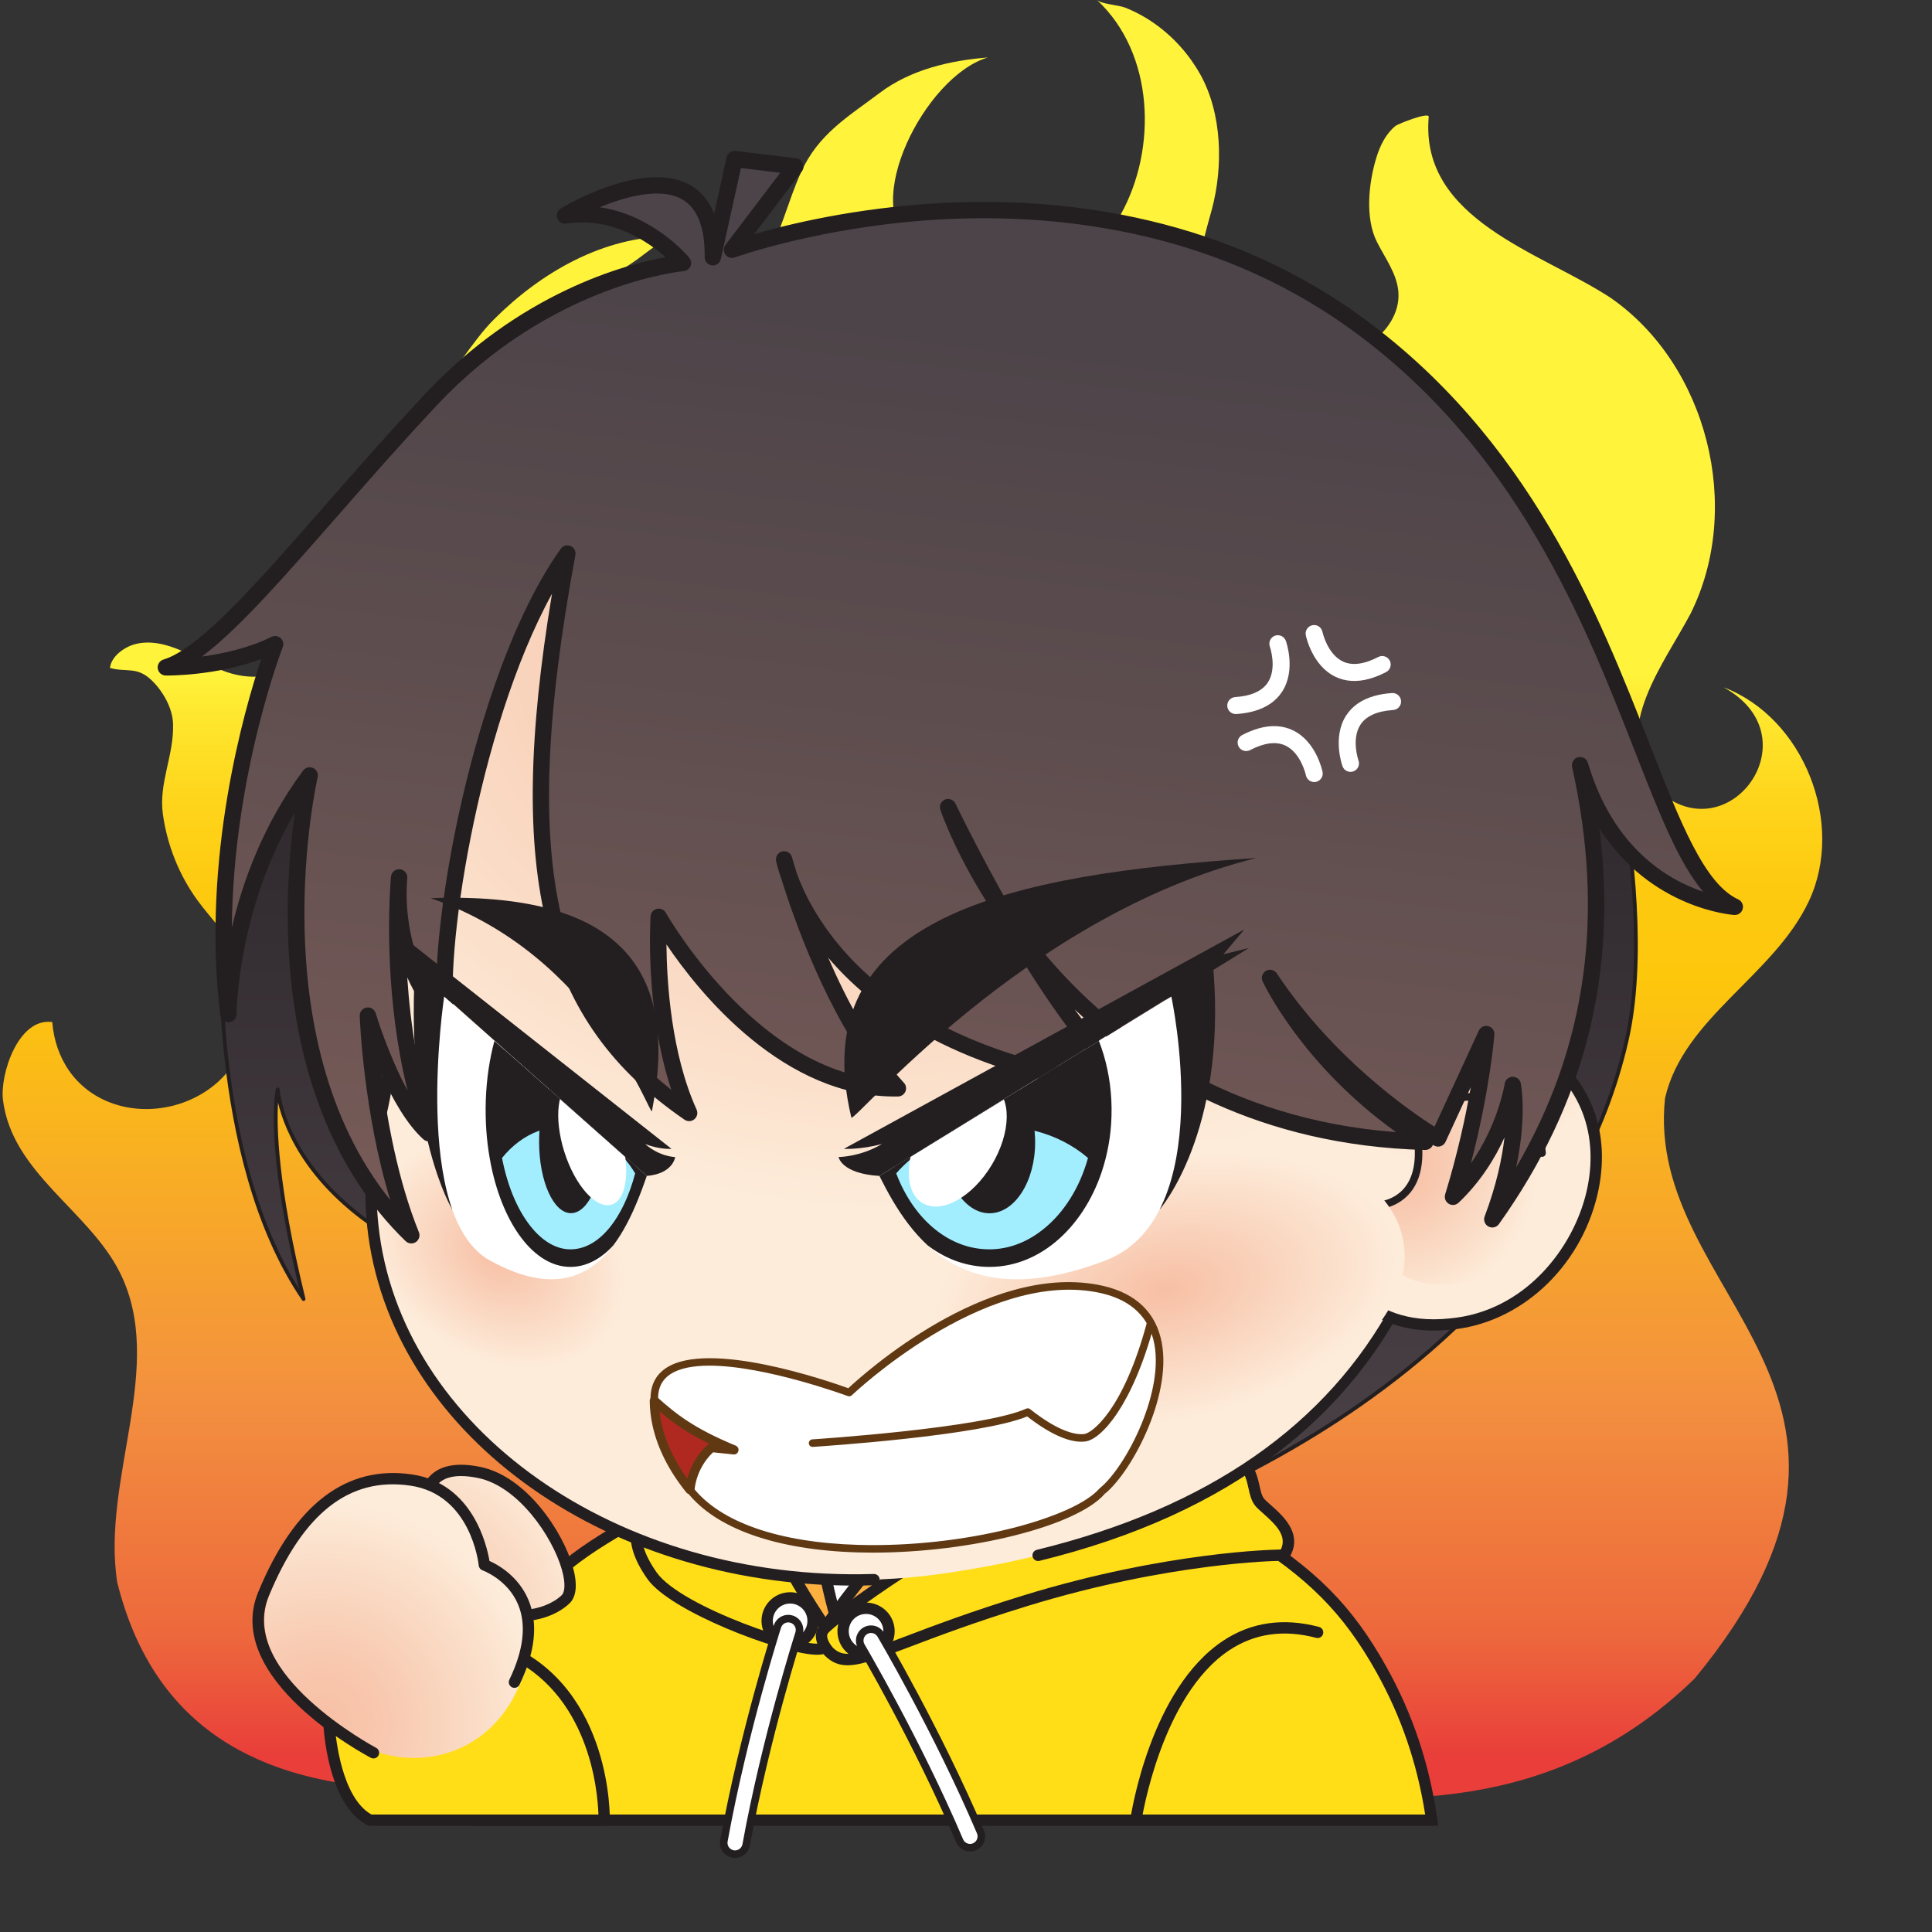 <?xml version="1.0" encoding="UTF-8"?>
<!DOCTYPE svg PUBLIC '-//W3C//DTD SVG 1.0//EN'
          'http://www.w3.org/TR/2001/REC-SVG-20010904/DTD/svg10.dtd'>
<svg height="512.2" preserveAspectRatio="xMidYMid meet" version="1.0" viewBox="17.7 8.7 512.1 512.2" width="512.1" xmlns="http://www.w3.org/2000/svg" xmlns:xlink="http://www.w3.org/1999/xlink" zoomAndPan="magnify"
><rect x="17.7" y="8.7" width="512.1" height="512.2" fill="#333333" stroke="none"/><linearGradient gradientTransform="matrix(1.035 0 0 -1.049 9.18 520.074)" gradientUnits="userSpaceOnUse" id="a" x1="241.909" x2="241.909" xlink:actuate="onLoad" xlink:show="other" xlink:type="simple" y1="317.375" y2="43.642"
  ><stop offset="0" stop-color="#fff33b"
    /><stop offset=".04" stop-color="#fee72e"
    /><stop offset=".117" stop-color="#fed51b"
    /><stop offset=".196" stop-color="#fdca10"
    /><stop offset=".281" stop-color="#fdc70c"
    /><stop offset=".668" stop-color="#f3903f"
    /><stop offset=".888" stop-color="#ed683c"
    /><stop offset="1" stop-color="#e93e3a"
  /></linearGradient
  ><path d="M466.929,453.579c62.789-76.231-13.534-101.26-7.891-153.808 c4.896-21.295,28.799-32.432,38.102-52.161c9.759-20.698-1.382-48.694-22.575-56.728c24.794,13.568-0.183,46.362-19.429,25.397 c-9.789-15.057,3.652-31.623,10.676-44.937c14.005-28.083,4.412-65.955-21.203-83.707c-18.272-12.031-50.589-20.595-48.212-47.968 c0.121-1.396-8.128,1.861-8.807,2.412c-2.586,2.098-4.099,5.26-5.059,8.377c-2.06,6.69-3.059,16.032,0.14,22.364 c2.209,4.374,5.38,8.526,5.698,13.416c0.354,5.415-3.09,10.597-7.725,13.419c-4.634,2.823-10.261,3.589-15.683,3.393 c-6.509-0.234-13.087-1.828-18.509-5.437s-9.57-9.384-10.371-15.847c-0.735-5.948,1.313-11.833,2.855-17.624 c3.021-11.346,2.716-25.404-3.133-35.799c-2.955-5.253-7.082-9.864-12.004-13.346c-2.441-1.726-5.08-3.179-7.862-4.277 c-1.685-0.666-6.319-0.945-7.487-2.029c30.62,28.412,2.564,101.497-48.836,64.755c-14.146-10.112,3.29-44.619,19.929-49.508 c-10.008,0.785-20.448,3.203-28.608,9.351c-8.465,6.378-16.358,10.919-20.964,21.189c-3.532,7.877-5.451,16.47-9.719,23.974 c-6.813,11.977-19.673,20.298-33.391,21.606c-3.664,0.349-7.809,0.042-10.304-2.664c-2.591-2.811-2.404-7.382-0.518-10.707 c1.886-3.325,5.108-5.653,8.334-7.705c3.797-2.417,7.266-5.746,11.298-7.608c-17.976-0.119-34.639,9.58-47.039,21.98 c-6.131,6.131-10.245,14.459-16.686,19.899c-6.977,5.896-10.773,14.474-12.978,23.167c-2.564,10.116-3.41,20.705-7.187,30.435 c-5.177,13.333-18.942,25.167-34.028,19.972c-4.089-1.408-7.776-3.767-11.721-5.537c-3.945-1.77-8.408-2.954-12.583-1.828 c-2.821,0.762-6.301,3.239-6.598,6.289c4.395,1.234,7.123-0.519,11.07,3.296c2.965,2.865,5.517,7.313,5.651,11.518 c0.268,8.412-3.853,15.64-2.693,23.971c1.139,8.186,4.285,16.095,9.145,22.783c3.735,5.14,8.466,9.608,11.356,15.266 c5.042,9.862,3.369,22.751-4.022,31c-7.391,8.249-20.02,11.321-30.375,7.388c-9.316-3.539-14.655-11.722-15.431-21.369 c-9.06-1.238-13.895,13.959-13.064,20.653c2.41,19.45,22.862,29.363,31.032,45.839c12.29,24.76-4.978,54.608-0.751,81.996 c19.728,79.368,115.675,52.088,173.614,43.01C304.036,458.296,397.919,520.854,466.929,453.579L466.929,453.579z" fill="url(#a)"
  /><g
  ><linearGradient gradientTransform="matrix(1 0 0 -1 8.4 488.1)" gradientUnits="userSpaceOnUse" id="b" x1="255.352" x2="255.352" xlink:actuate="onLoad" xlink:show="other" xlink:type="simple" y1="309.878" y2="64.852"
    ><stop offset="0" stop-color="#2a2428"
      /><stop offset="1" stop-color="#4d4449"
    /></linearGradient
    ><path d="M76.413,251.918c0,0-4.23,63.046,21.754,101.115c-10.273-41.896-6.849-55.593-6.849-55.593 s1.008,22.962,32.632,40.688c29.407,5.036,177.177,80.224,177.177,80.224s124.936-34.384,147.721-133.803 c9.804-42.779-12.409-116.552-12.409-116.552l-239.17-26.662l-34.645,8.058C162.623,149.393,90.11,149.796,76.413,251.918 L76.413,251.918z" fill="url(#b)"
    /><g id="change1_5"
    ><path d="M301.127,418.851c-0.078,0-0.156-0.02-0.228-0.055c-1.477-0.751-148.037-75.21-177.034-80.176 c-0.057-0.009-0.11-0.028-0.16-0.057c-24.201-13.565-30.621-30.409-32.302-37.593c-0.401,6.279-0.126,21.866,7.249,51.942 c0.058,0.235-0.062,0.478-0.281,0.576c-0.22,0.098-0.479,0.025-0.617-0.175c-25.783-37.775-21.882-100.798-21.84-101.431 c0.001-0.012,0.002-0.022,0.003-0.033c7.101-52.942,30.273-78.116,48.465-89.912c19.176-12.437,37.017-13.022,38.179-13.046 l34.593-8.044c0.057-0.014,0.113-0.017,0.169-0.011l239.169,26.662c0.199,0.022,0.366,0.161,0.423,0.354 c0.224,0.739,22.14,74.389,12.419,116.807c-11.81,51.525-51.452,85.266-82.63,104.497c-33.753,20.82-65.133,29.589-65.445,29.675 C301.216,418.845,301.171,418.851,301.127,418.851L301.127,418.851z M124.12,337.65c28.887,5.041,171.206,77.194,177.06,80.167 c2.638-0.754,32.74-9.605,65.023-29.524c31.007-19.129,70.429-52.676,82.157-103.854c9.338-40.744-10.748-110.666-12.307-115.979 l-238.755-26.614l-34.563,8.036c-0.035,0.01-0.072,0.014-0.109,0.014c-0.181,0.001-18.253,0.257-37.748,12.917 c-17.993,11.685-40.919,36.639-47.967,89.157c-0.081,1.259-3.627,60.896,20.095,98.389c-9.367-39.363-6.312-52.485-6.172-53.037 c0.06-0.241,0.289-0.4,0.535-0.376c0.247,0.025,0.438,0.227,0.449,0.475C91.829,297.645,93.207,320.288,124.12,337.65 L124.12,337.65z" fill="#231F20"
    /></g
  ></g
  ><g
  ><g id="change2_2"
    ><path d="M397.199,491.171H143.72c0-60.171,21.66-68.431,59.88-88.7v-0.011c4.11-2.17,8.41-4.489,12.891-7.029 c25.72-14.561,66.76-16.83,90.209-4.24c2.851,1.52,5.69,3.08,8.54,4.649c0.05,0.021,0.101,0.051,0.15,0.08 c10.649,5.87,21.31,12.051,32.02,18.65c18.641,11.49,27.83,21.2,36.511,36.771C392.42,466.6,395.67,480.45,397.199,491.171 L397.199,491.171z" fill="#FFDE17"
    /></g
    ><g id="change1_23"
    ><path d="M398.93,492.671H142.22v-1.5c0-58.097,20.75-69.013,55.125-87.098c1.555-0.818,3.14-1.651,4.755-2.506 v-0.001l0.8-0.433c4.844-2.557,8.928-4.783,12.852-7.008c26.729-15.13,67.848-17.04,91.658-4.257 c2.836,1.513,5.667,3.067,8.507,4.632c0.076,0.037,0.153,0.079,0.229,0.124c11.187,6.166,21.682,12.278,32.052,18.669 c18.257,11.255,27.948,21.02,37.033,37.316c6.963,12.5,11.364,25.698,13.455,40.349L398.93,492.671z M145.224,489.671h250.235 c-2.131-13.6-6.342-25.916-12.851-37.601c-8.804-15.792-18.221-25.271-35.986-36.223c-10.328-6.365-20.781-12.454-31.957-18.613 c-0.035-0.021-0.024-0.018-0.01-0.012l-0.14-0.068c-2.844-1.566-5.679-3.124-8.522-4.64c-22.622-12.146-63.27-10.21-88.765,4.222 c-3.758,2.13-7.66,4.262-12.225,6.679l-0.701,0.38c-1.894,1.005-3.748,1.98-5.562,2.935 C164.54,424.722,145.562,434.71,145.224,489.671L145.224,489.671z" fill="#231F20"
    /></g
  ></g
  ><g
  ><g
    ><g
      ><g id="change3_3"
        ><path d="M226.269,400.846c0,0,33.694-8.054,53.575-7.118c19.881,0.934-40.999,48.743-40.999,48.743 S227.211,418.578,226.269,400.846z" fill="#FFF"
        /></g
        ><g id="change1_2"
        ><path d="M238.845,443.97c-0.112,0-0.225-0.014-0.336-0.038c-0.442-0.103-0.814-0.397-1.013-0.805 c-0.48-0.987-11.778-24.372-12.726-42.203c-0.038-0.723,0.445-1.369,1.149-1.538c1.384-0.331,34.126-8.095,53.994-7.158 c3.562,0.167,4.803,1.749,5.218,3.046c0.915,2.863-0.344,8.92-21.746,28.387c-11.49,10.45-23.495,19.896-23.615,19.989 C239.504,443.859,239.177,443.97,238.845,443.97L238.845,443.97z M227.851,402.02c1.153,14.362,9.009,32.534,11.551,38.1 c19.347-15.35,44.637-38.412,42.872-43.931c-0.237-0.747-1.669-0.923-2.501-0.962 C262.465,394.415,234.084,400.601,227.851,402.02L227.851,402.02z" fill="#231F20"
        /></g
      ></g
      ><g id="change1_13"
      ><path d="M239.453,408.715c-0.724,0-1.36-0.523-1.479-1.261c-0.132-0.817,0.424-1.588,1.242-1.72 c1.03-0.166,25.367-4.057,37.266-3.523c0.828,0.037,1.469,0.738,1.432,1.566s-0.726,1.467-1.566,1.431 c-11.599-0.522-36.404,3.448-36.653,3.488C239.612,408.709,239.531,408.715,239.453,408.715L239.453,408.715z" fill="#231F20"
      /></g
      ><g
      ><g id="change4_1"
        ><path d="M239.876,439.848c0,0-7.849-25.944-6.894-46.128c0.955-20.185-14.862-3.143-16.777,2.029 s-1.074,17.591,4.501,29.011c5.575,11.419,17.073,20.421,17.073,20.421L239.876,439.848z" fill="#FBB040"
        /></g
        ><g id="change1_20"
        ><path d="M237.779,446.681c-0.332,0-0.657-0.11-0.925-0.319c-0.479-0.376-11.836-9.348-17.497-20.943 c-5.602-11.476-6.718-24.36-4.56-30.189c1.301-3.515,9.485-13.707,15.238-12.531c3.266,0.665,4.762,4.397,4.444,11.093 c-0.931,19.688,6.752,45.365,6.83,45.623c0.099,0.323,0.084,0.67-0.04,0.983l-2.097,5.333c-0.173,0.441-0.544,0.774-1.001,0.898 C238.043,446.663,237.911,446.681,237.779,446.681L237.779,446.681z M229.007,385.596c-3.492,0-10.18,7.39-11.396,10.675 c-1.591,4.296-1.278,16.112,4.442,27.831c4.151,8.502,11.81,15.731,15.092,18.59l1.146-2.913 c-1.118-3.816-7.701-27.224-6.808-46.13c0.227-4.781-0.52-7.701-2.047-8.012C229.3,385.609,229.157,385.596,229.007,385.596z" fill="#231F20"
        /></g
      ></g
      ><g
      ><g id="change2_4"
        ><path d="M219.923,386.692c0,0-2.08,21.278,6.962,37.681c9.042,16.403,12.66,17.499,9.584,20.89 c-3.076,3.39-39.318-9.564-45.912-18.873c-6.594-9.31-4.021-14.202-1.732-16.456c2.288-2.254,13.664-5.459,13.664-5.459 S205.314,387.286,219.923,386.692z" fill="#FFDE17"
        /></g
        ><g id="change1_32"
        ><path d="M234.282,447.314c-0.256,0-0.524-0.009-0.808-0.026c-9.326-0.562-38.013-11.378-44.143-20.031 c-7.237-10.217-4.084-15.908-1.562-18.393c2.183-2.148,10.335-4.678,13.438-5.584c0.896-3.777,5.088-17.537,18.65-18.088 c0.438-0.023,0.854,0.153,1.151,0.468c0.298,0.315,0.445,0.744,0.403,1.176c-0.021,0.208-1.921,21.021,6.781,36.813 c3.188,5.781,5.663,9.598,7.472,12.384c3.303,5.09,4.669,7.196,1.91,10.237C236.938,446.977,235.88,447.314,234.282,447.314 L234.282,447.314z M218.303,388.345c-11.749,1.701-14.23,15.751-14.334,16.375c-0.096,0.572-0.514,1.041-1.073,1.198 c-4.255,1.199-11.552,3.642-13.019,5.084c-4.082,4.018-1.217,10.113,1.903,14.521c6.494,9.168,39.993,20.424,43.634,18.67 c1.04-1.147,1.092-1.359-2.262-6.527c-1.833-2.824-4.343-6.693-7.582-12.568C217.841,411.075,218.01,393.902,218.303,388.345 L218.303,388.345z M235.452,444.174C235.453,444.173,235.452,444.174,235.452,444.174z" fill="#231F20"
        /></g
      ></g
      ><g id="change1_14"
      ><path d="M201.777,418.117c-0.007,0-0.014,0-0.021,0c-0.828-0.011-1.491-0.692-1.479-1.521 c0.006-0.378,0.137-9.313,1.011-13.661c0.164-0.813,0.955-1.337,1.766-1.175c0.812,0.163,1.338,0.953,1.175,1.766 c-0.819,4.08-0.951,13.021-0.952,13.111C203.265,417.458,202.596,418.117,201.777,418.117L201.777,418.117z" fill="#231F20"
      /></g
      ><g
      ><g id="change4_2"
        ><path d="M235.926,440.777c0,0,22.752-34.338,49.359-50.67c26.606-16.331,34.229-14.42,39.124-7.052 c4.896,7.367,10.703,12.974,10.703,12.974l-88.501,45.955L235.926,440.777z" fill="#FBB040"
        /></g
        ><g id="change1_21"
        ><path d="M246.612,443.484c-0.056,0-0.111-0.003-0.168-0.009l-10.687-1.208c-0.52-0.059-0.97-0.383-1.191-0.856 c-0.221-0.473-0.18-1.026,0.109-1.463c0.229-0.346,23.243-34.803,49.825-51.119c27.059-16.607,35.581-15,41.159-6.604 c4.75,7.149,10.438,12.67,10.495,12.725c0.349,0.335,0.512,0.817,0.443,1.295c-0.069,0.479-0.365,0.894-0.793,1.115 l-88.501,45.955C247.089,443.427,246.852,443.484,246.612,443.484L246.612,443.484z M238.582,439.567l7.745,0.875l86.291-44.808 c-2.062-2.158-5.963-6.489-9.458-11.749c-3.796-5.715-9.488-9.441-37.091,7.5C263.761,405.079,243.92,431.974,238.582,439.567 L238.582,439.567z" fill="#231F20"
        /></g
      ></g
      ><g
      ><g id="change2_3"
        ><path d="M237.391,446.484c0,0-3.106-3.324-1.466-5.707c1.642-2.383,33.805-26.673,63.13-37.717 s44.551-10.291,48.012-6.755c3.462,3.534,2.571,8.047,4.451,10.486c1.879,2.441,10.436,7.248,6.805,13.708 c-0.281,0.499-1.842,0.44-1.842,0.44s-28.662,0.274-66.98,12.051C251.181,444.768,243.481,452.498,237.391,446.484 L237.391,446.484z" fill="#FFDE17"
        /></g
        ><g id="change1_24"
        ><path d="M242.337,450.102c-2.371,0-4.211-0.784-6-2.55c-0.015-0.015-0.028-0.028-0.042-0.043 c-1.46-1.563-3.441-4.917-1.605-7.583c2.128-3.086,34.831-27.347,63.837-38.271c30.134-11.348,45.561-10.54,49.613-6.4 c2.328,2.377,2.938,5.124,3.428,7.33c0.303,1.366,0.565,2.545,1.141,3.292c0.327,0.427,1.057,1.07,1.828,1.751 c3.186,2.813,8.518,7.521,5.096,13.607c-0.604,1.073-2.072,1.247-3.206,1.205c-0.213,0.004-28.842,0.417-66.483,11.985 c-13.975,4.295-23.869,8.053-31.095,10.796C250.916,448.233,245.996,450.102,242.337,450.102L242.337,450.102z M238.469,445.439 c3.044,2.984,6.536,1.83,19.314-3.023c7.263-2.758,17.211-6.534,31.278-10.857c38.086-11.706,67.118-12.114,67.407-12.117 c0.259,0.006,0.537-0.007,0.733-0.032c1.691-3.513-1.105-6.401-4.65-9.531c-0.921-0.813-1.717-1.516-2.222-2.17 c-0.981-1.274-1.326-2.828-1.69-4.471c-0.449-2.024-0.914-4.117-2.644-5.882c-2.063-2.107-14.423-4.938-46.411,7.108 c-29.14,10.975-60.555,34.702-62.433,37.176C236.385,442.756,237.991,444.917,238.469,445.439L238.469,445.439z" fill="#231F20"
        /></g
      ></g
    ></g
    ><g
    ><g
      ><g id="change3_2"
        ><circle cx="247.258" cy="441.078" fill="#FFF" r="6.085"
        /></g
        ><g id="change1_1"
        ><path d="M247.243,448.664c-1.711,0-3.36-0.574-4.719-1.658c-1.583-1.265-2.579-3.069-2.805-5.083 s0.347-3.994,1.611-5.577c1.264-1.583,3.068-2.58,5.083-2.806c2.012-0.226,3.994,0.347,5.578,1.61 c1.583,1.264,2.578,3.069,2.805,5.083c0.226,2.013-0.346,3.994-1.61,5.578c-1.264,1.583-3.068,2.579-5.083,2.805 C247.815,448.648,247.528,448.664,247.243,448.664L247.243,448.664z M247.262,436.493c-0.17,0-0.342,0.01-0.515,0.029 c-1.218,0.136-2.309,0.738-3.072,1.695c-0.764,0.958-1.11,2.154-0.974,3.372c0.28,2.513,2.56,4.331,5.066,4.046 c1.217-0.136,2.309-0.739,3.073-1.696c0.764-0.957,1.11-2.154,0.973-3.372C251.552,438.228,249.562,436.493,247.262,436.493 L247.262,436.493z" fill="#231F20"
        /></g
      ></g
      ><g
      ><g id="change3_6"
        ><circle cx="227.134" cy="438.324" fill="#FFF" r="6.085"
        /></g
        ><g id="change1_30"
        ><path d="M227.128,445.909c-3.808,0-7.099-2.87-7.532-6.74c-0.226-2.015,0.347-3.994,1.611-5.578 c1.264-1.584,3.068-2.58,5.083-2.806c2.013-0.227,3.994,0.347,5.578,1.61c1.583,1.264,2.578,3.069,2.805,5.083 c0.226,2.013-0.346,3.994-1.61,5.578c-1.264,1.584-3.068,2.58-5.083,2.805C227.693,445.894,227.409,445.909,227.128,445.909z M227.138,433.738c-0.17,0-0.342,0.009-0.515,0.029c-1.218,0.136-2.309,0.738-3.072,1.695c-0.764,0.958-1.11,2.154-0.974,3.372 c0.281,2.512,2.554,4.33,5.066,4.045c1.217-0.137,2.309-0.738,3.072-1.696c0.765-0.957,1.11-2.154,0.974-3.372 C231.429,435.473,229.439,433.738,227.138,433.738z" fill="#231F20"
        /></g
      ></g
      ><g
      ><g id="change1_3"
        ><path d="M275.267,499.428c-1.71,0.191-3.414-0.743-4.124-2.407c-11.259-26.405-25.86-51.197-26.007-51.444 c-1.124-1.901-0.494-4.354,1.408-5.479c1.899-1.124,4.354-0.494,5.479,1.408c0.149,0.252,15.008,25.476,26.48,52.377 c0.867,2.031-0.079,4.382-2.111,5.249C276.023,499.289,275.645,499.386,275.267,499.428L275.267,499.428z" fill="#231F20"
        /></g
        ><g id="change3_4"
        ><path d="M275.044,497.441c-0.87,0.097-1.718-0.397-2.062-1.204c-11.285-26.466-25.978-51.428-26.125-51.677 c-0.271-0.46-0.348-0.999-0.216-1.516c0.133-0.519,0.459-0.952,0.919-1.224c0.247-0.146,0.514-0.235,0.792-0.267 c0.783-0.088,1.547,0.293,1.947,0.971c0.147,0.25,14.864,25.181,26.362,52.144c0.433,1.014-0.041,2.191-1.057,2.625 C275.427,497.369,275.237,497.42,275.044,497.441L275.044,497.441z" fill="#FFF"
        /></g
      ></g
      ><g
      ><g id="change1_31"
        ><path d="M212.977,501.144c1.71-0.192,3.165-1.48,3.489-3.26c5.134-28.242,13.885-55.652,13.973-55.925 c0.675-2.104-0.482-4.356-2.586-5.031c-2.101-0.675-4.355,0.481-5.031,2.586c-0.09,0.278-8.995,28.166-14.227,56.939 c-0.395,2.175,1.047,4.257,3.22,4.651C212.208,501.176,212.599,501.186,212.977,501.144L212.977,501.144z" fill="#231F20"
        /></g
        ><g id="change3_7"
        ><path d="M212.754,499.156c0.87-0.097,1.587-0.768,1.744-1.631c5.146-28.307,13.947-55.903,14.036-56.178 c0.163-0.509,0.118-1.051-0.125-1.526c-0.244-0.475-0.659-0.827-1.167-0.989c-0.273-0.088-0.553-0.115-0.832-0.085 c-0.783,0.089-1.444,0.63-1.685,1.378c-0.089,0.277-8.92,27.848-14.164,56.687c-0.197,1.085,0.525,2.128,1.611,2.326 C212.365,499.172,212.561,499.178,212.754,499.156L212.754,499.156z" fill="#FFF"
        /></g
      ></g
    ></g
  ></g
  ><g
  ><linearGradient gradientTransform="matrix(1 0 0 -1 8.4 488.1)" gradientUnits="userSpaceOnUse" id="c" x1="261.634" x2="262.145" xlink:actuate="onLoad" xlink:show="other" xlink:type="simple" y1="142.61" y2="81.589"
    ><stop offset="0" stop-color="#f7bfa4"
      /><stop offset=".316" stop-color="#f7c2a7"
      /><stop offset=".561" stop-color="#f8cab1"
      /><stop offset=".782" stop-color="#fad7c1"
      /><stop offset=".988" stop-color="#fdebd8"
      /><stop offset="1" stop-color="#fdecda"
    /></linearGradient
    ><path d="M302.858,353.616l-5.488,38.011c-0.775,5.367-3.269,10.366-7.204,14.095 c-5.854,5.545-15.797,11.939-29.701,10.534c-23.752-2.398-22.806-26.532-22.806-26.532l4.44-33.959L302.858,353.616z" fill="url(#c)"
    /><g id="change1_26"
    ><path d="M298.853,391.841l5.742-39.761c0.002-0.014-0.009-0.025-0.023-0.025l-63.776,2.255 c-0.011,0-0.021,0.009-0.022,0.02l-4.411,33.734c-0.106,0.821,0.471,1.573,1.291,1.682c0.822,0.109,1.576-0.47,1.685-1.292 l4.082-31.216c0.001-0.011,0.011-0.019,0.021-0.02l57.649-2.038c0.014,0,0.024,0.012,0.022,0.025l-5.228,36.207 c-0.048,0.331-0.105,0.659-0.169,0.984c-0.15,0.759,0.294,1.513,1.039,1.72c0.009,0.003,0.019,0.005,0.028,0.008 c0.817,0.228,1.669-0.266,1.852-1.095C298.722,392.632,298.796,392.236,298.853,391.841L298.853,391.841z" fill="#231F20"
    /></g
  ></g
  ><g
  ><radialGradient cx="247.984" cy="274.087" gradientTransform="matrix(1 0 0 -.809 8.4 396.899)" gradientUnits="userSpaceOnUse" id="d" r="191.19" xlink:actuate="onLoad" xlink:show="other" xlink:type="simple"
    ><stop offset="0" stop-color="#f7bfa4"
      /><stop offset=".289" stop-color="#f8c8af"
      /><stop offset=".796" stop-color="#fbe1cc"
      /><stop offset="1" stop-color="#fdecda"
    /></radialGradient
    ><path d="M316.71,413.65c-14.141,5.33-30.311,9.43-48.71,12.1c-11.601,1.681-23.01,2.11-34.03,1.4 c-62.16-3.91-112.17-43.44-117.47-93.66c-1.05-9.98-0.28-19.84,2.109-29.37c3.67-14.66,2.851-29.88,3.17-45 c3.681-173.8,248.36-182.8,277.311-35.05C414.27,301.56,403.84,380.85,316.71,413.65z" fill="url(#d)"
    /><radialGradient cx="-1231.593" cy="383.405" gradientTransform="matrix(-.626 -.399 .301 -.472 -736.693 30.748)" gradientUnits="userSpaceOnUse" id="e" r="62.292" xlink:actuate="onLoad" xlink:show="other" xlink:type="simple"
    ><stop offset="0" stop-color="#f7bfa4"
      /><stop offset=".786" stop-color="#fdecda"
    /></radialGradient
    ><path d="M121.623,317.019c-11.183,17.519-2.155,43.269,20.163,57.513 c22.317,14.244,49.474,11.59,60.655-5.929c11.183-17.52,2.155-43.27-20.163-57.514C159.961,296.845,132.805,299.5,121.623,317.019 L121.623,317.019z" fill="url(#e)"
    /><g id="change1_33"
    ><path d="M244.14,428.98c-67.193,0-123.413-41.114-129.129-95.328c-1.05-9.965-0.33-20.022,2.143-29.891 c2.887-11.524,2.958-23.695,3.027-35.467c0.019-3.016,0.036-6.135,0.102-9.204c0.859-40.649,15.091-75.409,41.155-100.52 c23.041-22.197,54.679-36.058,89.083-39.029c33.908-2.929,67.367,4.844,94.219,21.88c29.647,18.813,48.95,47.291,55.819,82.357 c9.451,48.248,7.384,88.907-6.144,120.848c-16.631,39.27-50.678,65.443-101.194,77.796c-0.807,0.197-1.617-0.296-1.813-1.102 c-0.196-0.805,0.296-1.617,1.101-1.813c90.763-22.193,126.126-87.853,105.106-195.151 c-15.154-77.365-86.742-107.012-146.835-101.826c-62.137,5.366-125.658,49.692-127.499,136.623 c-0.063,3.046-0.082,6.154-0.101,9.158c-0.07,11.948-0.143,24.303-3.117,36.177c-2.386,9.528-3.083,19.234-2.068,28.848 c5.7,54.071,63.379,94.717,131.325,92.561c0.823-0.006,1.521,0.624,1.548,1.451c0.026,0.828-0.623,1.521-1.451,1.547 C247.651,428.952,245.891,428.98,244.14,428.98L244.14,428.98z" fill="#231F20"
    /></g
    ><g
    ><g
      ><radialGradient cx="394.968" cy="216.567" gradientTransform="matrix(1 0 0 -1 8.4 488.1)" gradientUnits="userSpaceOnUse" id="f" r="46.176" xlink:actuate="onLoad" xlink:show="other" xlink:type="simple"
        ><stop offset="0" stop-color="#f7bfa4"
          /><stop offset=".289" stop-color="#f8c8af"
          /><stop offset=".796" stop-color="#fbe1cc"
          /><stop offset="1" stop-color="#fdecda"
        /></radialGradient
        ><path d="M424.948,286.956c-31.403-19.308-48.511,13.691-48.511,13.691 c-2.357,2.919-6.77,9.202-8.376,18.376c-1.999,11.42,1.56,20.416,3.099,23.79c1.188,2.778,4.004,8.474,10.152,12.514 c4.724,3.104,11.422,5.308,20.741,4.337C437.032,356.599,456.352,306.264,424.948,286.956L424.948,286.956z" fill="url(#f)"
        /><g id="change1_12"
        ><path d="M397.734,361.395c-21.771,0-27.934-17.921-27.998-18.114c-0.259-0.787,0.169-1.635,0.956-1.894 c0.785-0.261,1.635,0.168,1.895,0.955c0.248,0.743,6.361,18.214,29.313,15.828c19.925-1.746,32.771-18.555,36.285-33.434 c3.601-15.246-1.641-28.892-14.022-36.503c-8.84-5.436-17.32-7.085-25.208-4.903c-13.641,3.772-21.111,17.865-21.186,18.007 c-0.382,0.734-1.288,1.021-2.022,0.64c-0.733-0.382-1.021-1.286-0.64-2.021c0.324-0.625,8.117-15.374,23.025-19.51 c8.729-2.421,18.018-0.662,27.603,5.232c13.537,8.322,19.283,23.182,15.37,39.748c-4.589,19.434-20.593,34.125-38.918,35.73 C400.634,361.319,399.15,361.395,397.734,361.395L397.734,361.395z" fill="#231F20"
        /></g
      ></g
      ><g
      ><g
        ><radialGradient cx="379.066" cy="171.119" gradientTransform="matrix(1 0 0 -1 8.4 488.1)" gradientUnits="userSpaceOnUse" id="g" r="38.131" xlink:actuate="onLoad" xlink:show="other" xlink:type="simple"
          ><stop offset="0" stop-color="#f7bfa4"
            /><stop offset=".289" stop-color="#f8c8af"
            /><stop offset=".796" stop-color="#fbe1cc"
            /><stop offset="1" stop-color="#fdecda"
          /></radialGradient
          ><path d="M393.594,311.703c-0.757,4.121,0.347,6.225-1.172,9.717c-1.021,2.348-3.936,5.603-10.275,7.007 c-2.013,24.224,22.188,23.956,33.574,15.938c8.598-6.056,11.724-19.64,10.723-30.023c-0.238-1.639-0.83-5.915-3.745-9.085 c-2.938-3.194-5.838-4.236-8.457-4.936c-3.541-0.945-10.646-1.87-15.372,1.596C394.85,304.864,393.868,310.205,393.594,311.703z" fill="url(#g)"
        /></g
        ><g id="change1_22"
        ><path d="M382.125,329.299c-0.017,0-0.027,0-0.034,0c-0.553-0.007-0.994-0.461-0.987-1.013 c0.008-0.552,0.451-0.991,1.011-0.987c0.074,0.014,4.448-0.019,7.505-3.343c2.469-2.683,3.47-6.774,2.978-12.162 c-0.391-4.266,1.329-7.955,4.839-10.389c5.276-3.657,13.908-3.994,20.526-0.8c5.716,2.758,9.083,7.613,9.479,13.67 c0.036,0.551-0.381,1.027-0.933,1.063c-0.564,0.031-1.028-0.381-1.063-0.933c-0.348-5.307-3.313-9.568-8.353-12 c-6.011-2.899-13.797-2.629-18.519,0.642c-2.046,1.418-4.398,4.057-3.986,8.563c0.547,5.988-0.638,10.604-3.52,13.721 C387.495,329.198,382.618,329.299,382.125,329.299L382.125,329.299z" fill="#231F20"
        /></g
      ></g
    ></g
  ></g
  ><g
  ><linearGradient gradientTransform="scale(1 -1) rotate(-6.95 -4301.34 181.446)" gradientUnits="userSpaceOnUse" id="h" x1="284.165" x2="284.165" xlink:actuate="onLoad" xlink:show="other" xlink:type="simple" y1="457.66" y2="198.04"
    ><stop offset="0" stop-color="#4d4449"
      /><stop offset="1" stop-color="#795c58"
    /></linearGradient
    ><path d="M354.337,267.911c0,0,11.799,25.204,41.158,43.44c-97.565-2.555-126.483-88.71-126.483-88.71 s29.608,62.096,50.578,74.483c-84.188-8.73-94.047-60.63-94.047-60.63s10.776,39.752,30.152,60.676 c-37.593,0.639-63.387-45.456-63.387-45.456s-1.905,29.98,8.053,51.989c-37.261-25.569-48.036-63.279-32.273-148.285 c-23.906,33.748-35.675,106.238-31.906,124.153c-15.531-15.876-12.685-38.312-12.685-38.312s-3.393,36.113,7.865,67.814 c-9.376-8.443-16.149-31.18-16.149-31.18s1.216,32.835,11.506,58.228c-45.208-43.745-26.934-121.884-26.934-121.884 c-21.605,29.075-21.544,63.255-21.544,63.255c-6.221-50.775,12.393-98.043,12.393-98.043c-12.905,6.358-28.975,6.142-28.975,6.142 c14.649-4.413,38.984-37.614,70.271-70.962C163.218,81.284,198.73,78.41,198.73,78.41s-12.74-15.413-31.283-12.587 c0,0,39.561-23.986,39.206,11.072c5.762-26.045,5.762-26.045,5.762-26.045l16.105,1.955L211.722,74.91 c0,0,91.537-33.465,164.675,18.87s75.799,143.662,101.133,155.28c0,0-30.39-1.583-41.008-37.54 c5.284,23.795,12.085,70.803-23.275,120.372c8.201-21.663,5.438-35.618,5.438-35.618s-2.562,17.022-15.856,29.648 c7.385-24.114,8.825-43.131,8.825-43.131l-12.768,27.671C398.885,310.462,372.787,295.688,354.337,267.911z" fill="url(#h)"
    /><g id="change1_25"
    ><path d="M126.721,338.288c-0.547,0-1.091-0.207-1.507-0.609c-18.891-18.279-29.637-45.531-31.078-78.81 c-0.615-14.21,0.55-26.577,1.706-34.757c-15.259,25.927-15.434,53.077-15.433,53.378c0,1.146-0.892,2.094-2.034,2.165 c-1.125,0.079-2.145-0.761-2.283-1.898c-5.08-41.473,6.39-81.042,10.851-94.367c-12.062,4.486-24.712,4.378-25.312,4.369 c-1.069-0.015-1.967-0.807-2.116-1.865c-0.148-1.06,0.497-2.067,1.521-2.375c9.583-2.888,24.898-20.376,42.634-40.628 c8.018-9.156,17.105-19.534,26.683-29.742c25.362-27.033,53.142-34.376,63.773-36.274c-4.591-4.07-14.214-10.757-26.354-8.909 c-1.021,0.153-2.01-0.432-2.362-1.401c-0.353-0.971,0.029-2.057,0.913-2.592c0.894-0.542,22.034-13.194,34.301-6.206 c2.877,1.64,5.004,4.168,6.369,7.562l3.306-14.942c0.241-1.09,1.274-1.816,2.376-1.684l16.105,1.955 c0.771,0.093,1.433,0.592,1.734,1.307c0.302,0.716,0.199,1.537-0.27,2.154l-12.653,16.652c9.061-2.638,26.734-6.947,48.918-8.21 c29.567-1.682,72.854,2.06,111.147,29.461c45.439,32.515,63.876,79.622,77.339,114.019c8.077,20.636,14.456,36.937,23.437,41.055 c0.945,0.434,1.449,1.477,1.201,2.485s-1.174,1.702-2.217,1.646c-0.264-0.015-22.078-1.441-35.771-22.957 c4.859,38.588-3.922,73.043-26.635,104.883c-0.632,0.886-1.822,1.166-2.785,0.652c-0.96-0.514-1.391-1.659-1.005-2.679 c3.119-8.237,4.604-15.346,5.263-20.929c-2.495,5.461-6.334,11.761-12.165,17.298c-0.713,0.678-1.794,0.79-2.632,0.271 c-0.837-0.519-1.22-1.535-0.931-2.478c3.352-10.947,5.471-20.885,6.781-28.409l-6.686,14.491c-0.254,0.55-0.727,0.969-1.303,1.154 c-0.576,0.187-1.204,0.121-1.731-0.177c-0.051-0.029-0.157-0.09-0.313-0.182c-0.338,0.829-1.167,1.364-2.064,1.351 c-43.941-1.15-73.898-19.329-92.891-37.273c6.206,8.57,12.527,15.699,18.144,19.016c0.876,0.519,1.274,1.577,0.956,2.544 c-0.319,0.967-1.271,1.576-2.281,1.477c-44.16-4.58-67.857-21.167-79.96-34.274c-0.765-0.826-1.493-1.649-2.188-2.468 c4.949,11.402,11.715,24.143,20.068,33.162c0.581,0.626,0.737,1.536,0.402,2.322s-1.102,1.301-1.956,1.314 c-30.243,0.529-52.69-27.447-61.388-40.307c0.095,10.102,1.274,28.936,7.991,43.781c0.4,0.886,0.163,1.93-0.583,2.554 c-0.745,0.624-1.814,0.675-2.616,0.125c-37.694-25.868-47.604-64.195-35.125-139.407c-20.018,36.43-28.877,97.982-25.709,113.043 c0.198,0.942-0.25,1.902-1.099,2.356c-0.848,0.454-1.896,0.293-2.569-0.396c-4.096-4.187-6.975-8.779-8.99-13.316 c0.798,12.112,2.875,26.822,7.762,40.579c0.332,0.935-0.014,1.975-0.838,2.525c-0.822,0.551-1.917,0.475-2.653-0.19 c-4.439-3.998-8.266-10.859-11.139-17.225c1.45,11.693,4.331,27.98,9.951,41.849c0.384,0.948,0.053,2.036-0.796,2.608 C127.563,338.166,127.141,338.288,126.721,338.288L126.721,338.288z M99.786,212.072c0.307,0,0.617,0.065,0.91,0.201 c0.932,0.432,1.433,1.458,1.198,2.458c-0.169,0.725-15.483,68.731,19.243,112.049c-7.057-23.117-8.045-47.625-8.089-48.806 c-0.04-1.09,0.736-2.04,1.812-2.218c1.076-0.18,2.117,0.474,2.43,1.519c0.046,0.157,3.375,11.191,8.431,20.458 c-5.854-23.695-5.036-46.818-4.562-54.253c0.062-1.433,0.168-2.318,0.189-2.492c0.149-1.173,1.212-2.004,2.386-1.881 c1.176,0.13,2.03,1.178,1.919,2.354c-0.004,0.048-0.063,0.719-0.139,1.919c-0.208,4.767,0.047,17.892,7.838,29.327 c-0.288-11.713,2.031-30.576,6.289-49.745c3.762-16.938,12.23-48.4,26.678-68.796c0.589-0.829,1.675-1.138,2.611-0.743 c0.938,0.396,1.472,1.392,1.287,2.392c-7.854,42.354-9.051,72.715-3.767,95.547c4.489,19.398,13.6,33.901,29.195,46.193 c-6.982-20.968-5.571-44.858-5.501-45.978c0.062-0.958,0.746-1.762,1.683-1.975c0.935-0.213,1.9,0.215,2.371,1.053 c0.239,0.429,23.351,40.97,56.605,44.157c-13.904-17.259-22.772-42.781-25.999-53.162c-1.007-2.809-1.354-4.558-1.392-4.753 c-0.218-1.145,0.508-2.254,1.642-2.516c1.138-0.261,2.272,0.422,2.577,1.545c0.021,0.076,0.453,1.646,1.276,4.275 c1.743,4.817,5.675,13.265,13.88,22.08c10.878,11.69,31.577,26.299,69.242,31.726c-10.192-9.503-21.244-26.705-29.846-41.74 c-10.696-15.674-15-28.255-15.229-28.939c-0.365-1.086,0.179-2.268,1.24-2.698c1.063-0.431,2.274,0.042,2.769,1.076 c0.134,0.282,6.356,13.258,15.002,28.38c3.213,4.702,7.004,9.672,11.432,14.642c16.497,18.517,45.311,40.645,90.354,44.06 c-24.758-17.707-34.927-38.989-35.381-39.959c-0.48-1.026-0.088-2.251,0.9-2.807c0.989-0.556,2.239-0.255,2.866,0.689 c14.998,22.577,35.38,36.575,41.795,40.635l11.749-25.463c0.439-0.952,1.496-1.455,2.512-1.189c1.016,0.263,1.695,1.215,1.616,2.26 c-0.013,0.167-1.157,14.641-6.227,34.106c7.259-10.378,8.936-20.979,8.955-21.109c0.157-1.042,1.04-1.819,2.093-1.844 c1.047,0.018,1.97,0.712,2.175,1.745c0.089,0.451,1.646,8.729-1.231,22.285c18.697-32.042,23.542-66.915,14.83-106.148 c-0.253-1.14,0.442-2.275,1.573-2.567c1.127-0.292,2.289,0.363,2.62,1.484c6.667,22.577,21.194,31.012,30.538,34.15 c-6.531-7.688-11.688-20.861-18.175-37.44c-13.266-33.892-31.433-80.308-75.826-112.074 c-37.226-26.637-79.41-30.294-108.246-28.667c-31.369,1.768-54.198,9.987-54.425,10.07c-0.903,0.331-1.916,0.025-2.486-0.749 c-0.57-0.773-0.563-1.831,0.019-2.596l14.513-19.1l-10.406-1.263l-5.336,24.125c-0.24,1.083-1.26,1.807-2.36,1.685 c-1.104-0.126-1.932-1.064-1.921-2.174c0.079-7.865-1.941-13.027-6.007-15.345c-5.635-3.21-14.767-0.813-21.801,2.109 c14.172,2.046,23.266,12.84,23.722,13.392c0.515,0.623,0.641,1.479,0.326,2.224c-0.313,0.744-1.016,1.251-1.82,1.316 c-0.347,0.029-35.098,3.25-65.394,35.543c-9.526,10.154-18.588,20.501-26.584,29.631c-14.151,16.159-26.078,29.779-35.699,36.979 c5.432-0.729,12.348-2.208,18.448-5.215c0.803-0.396,1.766-0.257,2.424,0.351c0.659,0.605,0.876,1.554,0.549,2.387 c-0.154,0.396-13.143,33.958-13.494,74.29c2.85-12.12,8.335-27.382,18.891-41.587C98.466,212.381,99.118,212.072,99.786,212.072 L99.786,212.072z" fill="#231F20"
    /></g
  ></g
  ><radialGradient cx="262.688" cy="-78.723" gradientTransform="matrix(.979 -.205 -.115 -.548 60.186 361.292)" gradientUnits="userSpaceOnUse" id="i" r="62.325" xlink:actuate="onLoad" xlink:show="other" xlink:type="simple"
  ><stop offset="0" stop-color="#f7bfa4"
    /><stop offset="1" stop-color="#fdecda"
  /></radialGradient
  ><path d="M389.544,336.977c4.269,20.34-20.569,42.768-55.477,50.094s-66.665-3.225-70.934-23.565 c-4.269-20.34,20.569-42.768,55.476-50.094C353.517,306.086,385.276,316.636,389.544,336.977z" fill="url(#i)"
  /><g
  ><radialGradient cx="114.059" cy="46.632" gradientTransform="matrix(1 -.004 -.004 -1 9.436 488.361)" gradientUnits="userSpaceOnUse" id="j" r="52.64" xlink:actuate="onLoad" xlink:show="other" xlink:type="simple"
    ><stop offset="0" stop-color="#f7bfa4"
      /><stop offset=".289" stop-color="#f8c8af"
      /><stop offset=".796" stop-color="#fbe1cc"
      /><stop offset="1" stop-color="#fdecda"
    /></radialGradient
    ><path d="M130.488,407.84c0,0-1.307-12.062,14.251-8.846c15.56,3.217,28.089,28.702,22.869,33.63 c-5.219,4.929-15.777,5.909-21.558,1.694C140.269,430.105,130.819,421.544,130.488,407.84L130.488,407.84z" fill="url(#j)"
    /><g id="change1_4"
    ><path d="M155.319,438.459c-3.77,0-7.444-0.953-10.152-2.928c-10.312-7.518-15.903-17.062-16.176-27.603 c-0.058-0.665-0.321-5.303,3.067-8.381c2.801-2.544,7.167-3.226,12.985-2.021c12.306,2.544,21.876,17.257,24.47,26.399 c1.313,4.625,1.009,8.011-0.875,9.791C165.343,436.827,160.25,438.459,155.319,438.459z M139.894,399.944 c-2.533,0-4.48,0.609-5.818,1.825c-2.463,2.236-2.101,5.873-2.097,5.91l0.008,0.125c0.235,9.73,5.265,18.244,14.946,25.303 c5.121,3.733,14.852,2.953,19.646-1.574c0.753-0.711,1.16-2.868,0.048-6.79c-2.488-8.77-11.584-22.087-22.191-24.28 C142.758,400.117,141.243,399.944,139.894,399.944L139.894,399.944z" fill="#231F20"
    /></g
  ></g
  ><g
  ><g id="change2_1"
    ><path d="M104.916,465.67c0,0,0.924,20.394,10.882,25.5h62.043c0,0,1.021-33.319-25.787-45.127 C125.245,434.234,104.916,465.67,104.916,465.67z" fill="#FFDE17"
    /></g
    ><g id="change1_15"
    ><path d="M177.84,492.671h-62.042c-0.238,0-0.473-0.058-0.686-0.165c-10.609-5.441-11.655-25.899-11.695-26.769 c-0.015-0.312,0.068-0.62,0.238-0.882c0.211-0.325,21.346-32.367,49.002-20.185c27.417,12.076,26.691,46.202,26.682,46.546 C179.315,492.026,178.651,492.671,177.84,492.671z M116.174,489.671h60.148c-0.207-6.432-2.459-32.382-24.875-42.256 c-23.703-10.439-42.545,15.135-45.003,18.673C106.662,469.099,108.187,485.19,116.174,489.671z" fill="#231F20"
    /></g
  ></g
  ><g
  ><radialGradient cx="93.539" cy="22.554" gradientTransform="matrix(1 -.004 -.004 -1 9.436 488.361)" gradientUnits="userSpaceOnUse" id="k" r="58.904" xlink:actuate="onLoad" xlink:show="other" xlink:type="simple"
    ><stop offset="0" stop-color="#f7bfa4"
      /><stop offset=".289" stop-color="#f8c8af"
      /><stop offset=".796" stop-color="#fbe1cc"
      /><stop offset="1" stop-color="#fdecda"
    /></radialGradient
    ><path d="M147.691,423.511c0,0-2.036-19.958-19.392-22.515c-17.356-2.556-30.082,8.291-39.168,30.253 c-9.085,21.963,29.164,42.042,29.164,42.042c2.383,0.742,11.135,3.154,20.837-0.996c11.786-5.044,15.866-15.875,16.526-17.72 c1.224-1.879,2.924-6.958,2.57-13.307C157.595,429.862,148.623,424.061,147.691,423.511L147.691,423.511z" fill="url(#k)"
    /><g id="change1_6"
    ><path d="M116.7,474.801c-0.237,0.001-0.478-0.055-0.701-0.172c-1.611-0.847-39.353-20.981-29.854-43.944 c9.616-23.246,23.333-33.729,40.772-31.164c16.092,2.37,19.847,18.847,20.533,22.933c2.146,0.955,7.669,3.949,10.351,10.395 c2.582,6.207,1.778,13.739-2.391,22.388c-0.359,0.746-1.256,1.061-2.002,0.7s-1.061-1.256-0.7-2.002 c3.771-7.826,4.559-14.521,2.338-19.897c-2.76-6.683-9.382-9.077-9.448-9.101c-0.547-0.192-0.938-0.687-0.998-1.263 c-0.08-0.769-2.145-18.833-18.119-21.185c-16.121-2.379-28.413,7.223-37.563,29.343c-8.457,20.443,28.104,39.946,28.476,40.142 c0.733,0.385,1.016,1.292,0.63,2.024C117.757,474.507,117.238,474.799,116.7,474.801z" fill="#231F20"
    /></g
  ></g
  ><g
  ><g id="change3_11"
    ><path d="M309.941,403.858c-0.04,0.03-0.08,0.06-0.12,0.1c-12.52,14.324-88.82,25.851-109.25-0.42 c-3.593-4.621-7.189-10.39-8.689-17.12c-0.47-2.069-0.73-4.22-0.75-6.43v-0.79c0.34-20.53,51.66-1.38,51.66-1.38 s34.609-33.271,65.56-27.62C339.301,355.858,319.641,395.948,309.941,403.858z" fill="#FFF"
    /></g
    ><g id="change5_3"
    ><path d="M249.103,420.245c-1.335,0-2.659-0.019-3.979-0.057c-21.682-0.622-37.784-6.317-45.342-16.037 c-4.69-6.031-7.595-11.761-8.877-17.516c-0.492-2.172-0.753-4.406-0.773-6.64v-0.799c0.057-3.416,1.404-6.039,4.005-7.813 c11.294-7.702,43.491,3.498,48.418,5.281c4.368-4.077,36.448-32.845,65.976-27.452c9.193,1.682,14.849,6.4,16.809,14.024 c3.666,14.259-7.389,35.378-14.766,41.395c-0.011,0.01-0.022,0.02-0.035,0.027l-0.597-0.802l0.571,0.822 C303.032,413.244,275.002,420.244,249.103,420.245L249.103,420.245z M205.734,370.682c-4.271,0-7.982,0.658-10.471,2.355 c-2.062,1.407-3.086,3.427-3.132,6.177v0.773c0.019,2.082,0.263,4.173,0.725,6.208c1.219,5.464,4,10.935,8.504,16.728 c7.186,9.239,22.747,14.661,43.82,15.266c28.401,0.813,57.156-7.188,63.888-14.89c0.113-0.115,0.187-0.176,0.256-0.229 c6.852-5.604,17.494-26.041,14.077-39.334c-1.749-6.802-6.873-11.026-15.229-12.555c-30.093-5.501-64.345,27.027-64.688,27.356 c-0.276,0.266-0.683,0.35-1.042,0.216C242.163,378.651,220.579,370.682,205.734,370.682L205.734,370.682z M309.941,403.858h0.01 H309.941z" fill="#603913"
    /></g
  ></g
  ><g
  ><g id="change6_1"
    ><path d="M212.241,393.008c-5.91-0.619-5.91-0.619-5.91-0.619s-4.94,3.689-5.761,11.149 c-3.67-4.56-7.189-10.39-8.689-17.12c-0.47-2.069-0.73-4.22-0.75-6.43C195.921,384.268,200.671,388.219,212.241,393.008z" fill="#B02920"
    /></g
    ><g id="change5_1"
    ><path d="M200.571,404.755c-0.361,0-0.713-0.161-0.947-0.454c-4.591-5.703-7.597-11.631-8.931-17.617 c-0.496-2.186-0.758-4.436-0.778-6.685c-0.004-0.481,0.275-0.921,0.715-1.12c0.438-0.198,0.954-0.12,1.313,0.201 c4.972,4.441,9.656,8.204,20.766,12.803c0.559,0.231,0.862,0.839,0.714,1.425c-0.149,0.586-0.708,0.979-1.308,0.912l-5.395-0.566 c-1.066,0.963-4.313,4.324-4.938,10.018c-0.054,0.489-0.396,0.898-0.868,1.036C200.8,404.74,200.685,404.755,200.571,404.755 L200.571,404.755z M192.514,382.816c0.12,1.121,0.306,2.234,0.555,3.333c1.088,4.88,3.373,9.736,6.805,14.471 c1.572-6.037,5.539-9.063,5.729-9.207c0.016-0.011,0.03-0.021,0.045-0.032C199.656,388.439,195.938,385.732,192.514,382.816 L192.514,382.816z" fill="#603913"
    /></g
  ></g
  ><g id="change5_2"
  ><path d="M233.086,392.218c-0.523,0-0.963-0.406-0.997-0.936c-0.035-0.551,0.383-1.027,0.934-1.062 c0.45-0.029,45.151-2.939,56.688-8.138c0.34-0.153,0.736-0.104,1.031,0.127c8.063,6.373,12.51,6.855,14.438,6.581 c1.888-0.271,10.228-6.088,16.536-29.583c0.144-0.534,0.692-0.848,1.225-0.707c0.533,0.144,0.851,0.692,0.707,1.226 c-5.825,21.695-14.064,30.452-18.184,31.044c-3.848,0.554-9.193-1.736-15.493-6.623c-12.618,5.19-54.996,7.952-56.82,8.068 C233.129,392.219,233.108,392.219,233.086,392.218L233.086,392.218z" fill="#603913"
  /></g
  ><g id="change1_7"
  ><path d="M326.701,272.843l-1.626,56.456c0,0,17.724-20.197,14.26-63.516L326.701,272.843z" fill="#231F20"
  /></g
  ><g id="change3_8"
  ><path d="M328.173,272.843c0,0,12.668,58.446-17.472,69.969c-37.446,14.316-51.281-5.088-59.9-22.417L328.173,272.843 z" fill="#FFF"
  /></g
  ><g
  ><g
    ><defs
      ><g id="change7_1"
        ><path d="M328.173,272.843c0,0,12.668,58.446-17.472,69.969c-37.446,14.316-51.281-5.088-59.9-22.417 L328.173,272.843z" id="l"
        /></g
      ></defs
      ><clipPath id="m"
      ><use overflow="visible" xlink:actuate="onLoad" xlink:href="#l" xlink:show="embed" xlink:type="simple"
      /></clipPath
      ><g clip-path="url(#m)"
      ><g id="change1_16"
        ><path d="M312.316,304.496c-0.13,5.254-1.067,10.207-2.577,14.791c-5.122,15.288-17.148,25.805-30.884,25.198 c-11.518-0.487-21.407-8.672-26.741-20.621c-2.935-6.47-4.516-14.085-4.303-22.128c0.658-22.844,15.604-40.729,33.426-39.96 C299.059,262.542,312.974,281.652,312.316,304.496L312.316,304.496z" fill="#231F20"
        /></g
        ><g id="change1_17"
        ><path d="M307.778,304.319c-0.095,3.916-0.673,7.735-1.706,11.317c-2.16,7.756-6.299,14.475-11.863,18.903 c-4.604,3.693-9.859,5.541-15.218,5.293c-10.475-0.434-19.379-8.523-23.754-20.118c-2.058-5.336-3.115-11.385-2.911-17.791 c0.353-12.431,5.406-23.729,13.53-30.242c4.604-3.693,9.867-5.511,15.257-5.271C296.384,267.052,308.352,284.048,307.778,304.319 z" fill="#231F20"
        /></g
        ><g id="change8_1"
        ><path d="M306.086,315.632c-2.16,7.757-6.3,14.476-11.864,18.904c-4.604,3.693-9.859,5.541-15.218,5.293 c-10.475-0.434-19.378-8.523-23.753-20.118c5.053-5.779,12.166-10.015,20.532-11.645 C287.194,305.841,298.334,308.979,306.086,315.632z" fill="#A2EEFF"
        /></g
        ><g id="change1_18"
        ><ellipse cx="279.999" cy="311.496" fill="#231F20" rx="12.091" ry="18.799" transform="rotate(-180 279.992 311.496)"
        /></g
        ><g id="change3_1"
        ><ellipse cx="271.553" cy="312.032" fill="#FFF" rx="10.517" ry="18.133" transform="scale(-1) rotate(31.005 1124.986 -979.055)"
        /></g
      ></g
    ></g
  ></g
  ><g id="change1_8"
  ><path d="M250.801,320.394l97.943-60.415l-6.768,1.66l5.546-6.573l-106.142,58.147c0,0,4.34,0.256,10.085-1.276 c-5.745,3.446-11.489,3.446-11.489,3.446S240.689,319.788,250.801,320.394z" fill="#231F20"
  /></g
  ><g id="change1_9"
  ><path d="M136.451,272.843l1.129,56.456c0,0-12.305-20.197-9.899-63.516L136.451,272.843z" fill="#231F20"
  /></g
  ><g id="change3_9"
  ><path d="M135.43,272.843c0,0-8.794,58.446,12.129,69.969c25.997,14.316,35.603-5.088,41.586-22.417L135.43,272.843z" fill="#FFF"
  /></g
  ><g
  ><g
    ><defs
      ><g id="change7_2"
        ><path d="M135.43,272.843c0,0-8.794,58.446,12.129,69.969c25.997,14.316,35.603-5.088,41.586-22.417 L135.43,272.843z" id="n"
        /></g
      ></defs
      ><clipPath id="o"
      ><use overflow="visible" xlink:actuate="onLoad" xlink:href="#n" xlink:show="embed" xlink:type="simple"
      /></clipPath
      ><g clip-path="url(#o)"
      ><g id="change1_27"
        ><path d="M146.439,304.496c0.09,5.254,0.741,10.207,1.789,14.791c3.557,15.288,11.905,25.805,21.441,25.198 c7.996-0.487,14.861-8.672,18.564-20.621c2.038-6.47,3.136-14.085,2.987-22.128c-0.457-22.844-10.832-40.729-23.205-39.96 C155.642,262.542,145.982,281.652,146.439,304.496z" fill="#231F20"
        /></g
        ><g id="change1_28"
        ><path d="M149.589,304.319c0.065,3.916,0.467,7.735,1.184,11.317c1.499,7.756,4.373,14.475,8.236,18.903 c3.196,3.693,6.844,5.541,10.565,5.293c7.271-0.434,13.452-8.523,16.489-20.118c1.429-5.336,2.163-11.385,2.022-17.791 c-0.245-12.431-3.754-23.729-9.395-30.242c-3.195-3.693-6.85-5.511-10.592-5.271C157.5,267.052,149.191,284.048,149.589,304.319 L149.589,304.319z" fill="#231F20"
        /></g
        ><g id="change8_2"
        ><path d="M150.764,315.632c1.499,7.757,4.373,14.476,8.236,18.904c3.195,3.693,6.844,5.541,10.564,5.293 c7.272-0.434,13.453-8.523,16.49-20.118c-3.508-5.779-8.446-10.015-14.254-11.645 C163.879,305.841,156.145,308.979,150.764,315.632z" fill="#A2EEFF"
        /></g
        ><g id="change1_29"
        ><ellipse cx="168.984" cy="311.469" fill="#231F20" rx="18.799" ry="8.395" transform="rotate(-90.23 168.984 311.467)"
        /></g
        ><g id="change3_5"
        ><ellipse cx="174.673" cy="311.702" fill="#FFF" rx="17.092" ry="7.745" transform="rotate(-107.584 174.67 311.697)"
        /></g
      ></g
    ></g
  ></g
  ><g id="change1_10"
  ><path d="M189.145,320.394l-67.996-60.415l4.699,1.66l-3.85-6.573l73.688,58.147c0,0-3.013,0.256-7.001-1.276 c3.988,3.446,7.977,3.446,7.977,3.446S196.165,319.788,189.145,320.394L189.145,320.394z" fill="#231F20"
  /></g
  ><g id="change1_11"
  ><path d="M318.786,492.671c-0.072,0-0.146-0.006-0.221-0.017c-0.819-0.121-1.386-0.883-1.265-1.702 c0.207-1.406,5.292-34.605,24.67-47.394c7.415-4.891,15.949-6.111,25.366-3.625c0.801,0.211,1.278,1.032,1.066,1.833 c-0.211,0.802-1.031,1.282-1.833,1.067c-8.553-2.259-16.271-1.175-22.941,3.226c-18.259,12.042-23.313,44.999-23.361,45.33 C320.158,492.135,319.518,492.671,318.786,492.671L318.786,492.671z" fill="#231F20"
  /></g
  ><g fill="#FFF" id="change3_10"
  ><path d="M380.736,188.606c1.404-0.395,2.864-0.983,4.375-1.767c1.104-0.572,1.535-1.932,0.962-3.036 c-0.572-1.104-1.931-1.535-3.036-0.963c-3.777,1.961-6.939,2.362-9.398,1.194c-4.117-1.955-5.385-7.754-5.408-7.861 c-0.249-1.216-1.436-2.002-2.653-1.756c-1.211,0.245-2.008,1.436-1.761,2.654c0.066,0.328,1.696,8.068,7.859,11.017 C374.355,189.373,377.39,189.543,380.736,188.606L380.736,188.606z"
    /><path d="M386.669,192.401c-1.698,0.115-3.251,0.371-4.656,0.764c-3.347,0.938-5.851,2.66-7.475,5.149 c-3.733,5.722-1.104,13.182-0.99,13.497c0.423,1.17,1.721,1.772,2.884,1.353c1.168-0.422,1.773-1.71,1.354-2.879 c-0.035-0.103-1.966-5.717,0.536-9.525c1.495-2.276,4.405-3.575,8.651-3.864c1.243-0.084,2.179-1.159,2.095-2.4 C388.984,193.254,387.909,192.316,386.669,192.401L386.669,192.401z"
    /><path d="M357.533,192.052c3.734-5.723,1.105-13.183,0.991-13.497c-0.423-1.17-1.721-1.773-2.884-1.354 c-1.168,0.422-1.774,1.71-1.355,2.879c0.036,0.104,1.967,5.717-0.536,9.526c-1.494,2.275-4.404,3.575-8.65,3.864 c-1.243,0.084-2.179,1.158-2.095,2.399s1.158,2.179,2.399,2.095c1.698-0.114,3.251-0.37,4.656-0.764 C353.406,196.264,355.909,194.541,357.533,192.052L357.533,192.052z"
    /><path d="M360.399,202.276c-2.681-1.283-5.715-1.453-9.061-0.516c-1.404,0.394-2.864,0.982-4.375,1.766 c-1.104,0.573-1.535,1.932-0.963,3.037c0.573,1.104,1.932,1.535,3.037,0.962c3.778-1.96,6.94-2.362,9.399-1.194 c4.117,1.955,5.385,7.754,5.408,7.861c0.249,1.216,1.436,2.002,2.652,1.756c1.211-0.246,2.009-1.435,1.762-2.654 C368.192,212.965,366.562,205.225,360.399,202.276L360.399,202.276z"
  /></g
  ><g fill="#231F20" id="change1_19"
  ><path d="M243.359,304.905c0.441,1.838,45.927-53.505,107.312-68.771 C285.344,240.438,230.589,251.668,243.359,304.905L243.359,304.905z"
    /><path d="M190.505,303.192c-0.366,1.854-14.77-41.313-58.669-56.424 C182.088,244.981,197.895,265.734,190.505,303.192z"
  /></g
></svg
>

